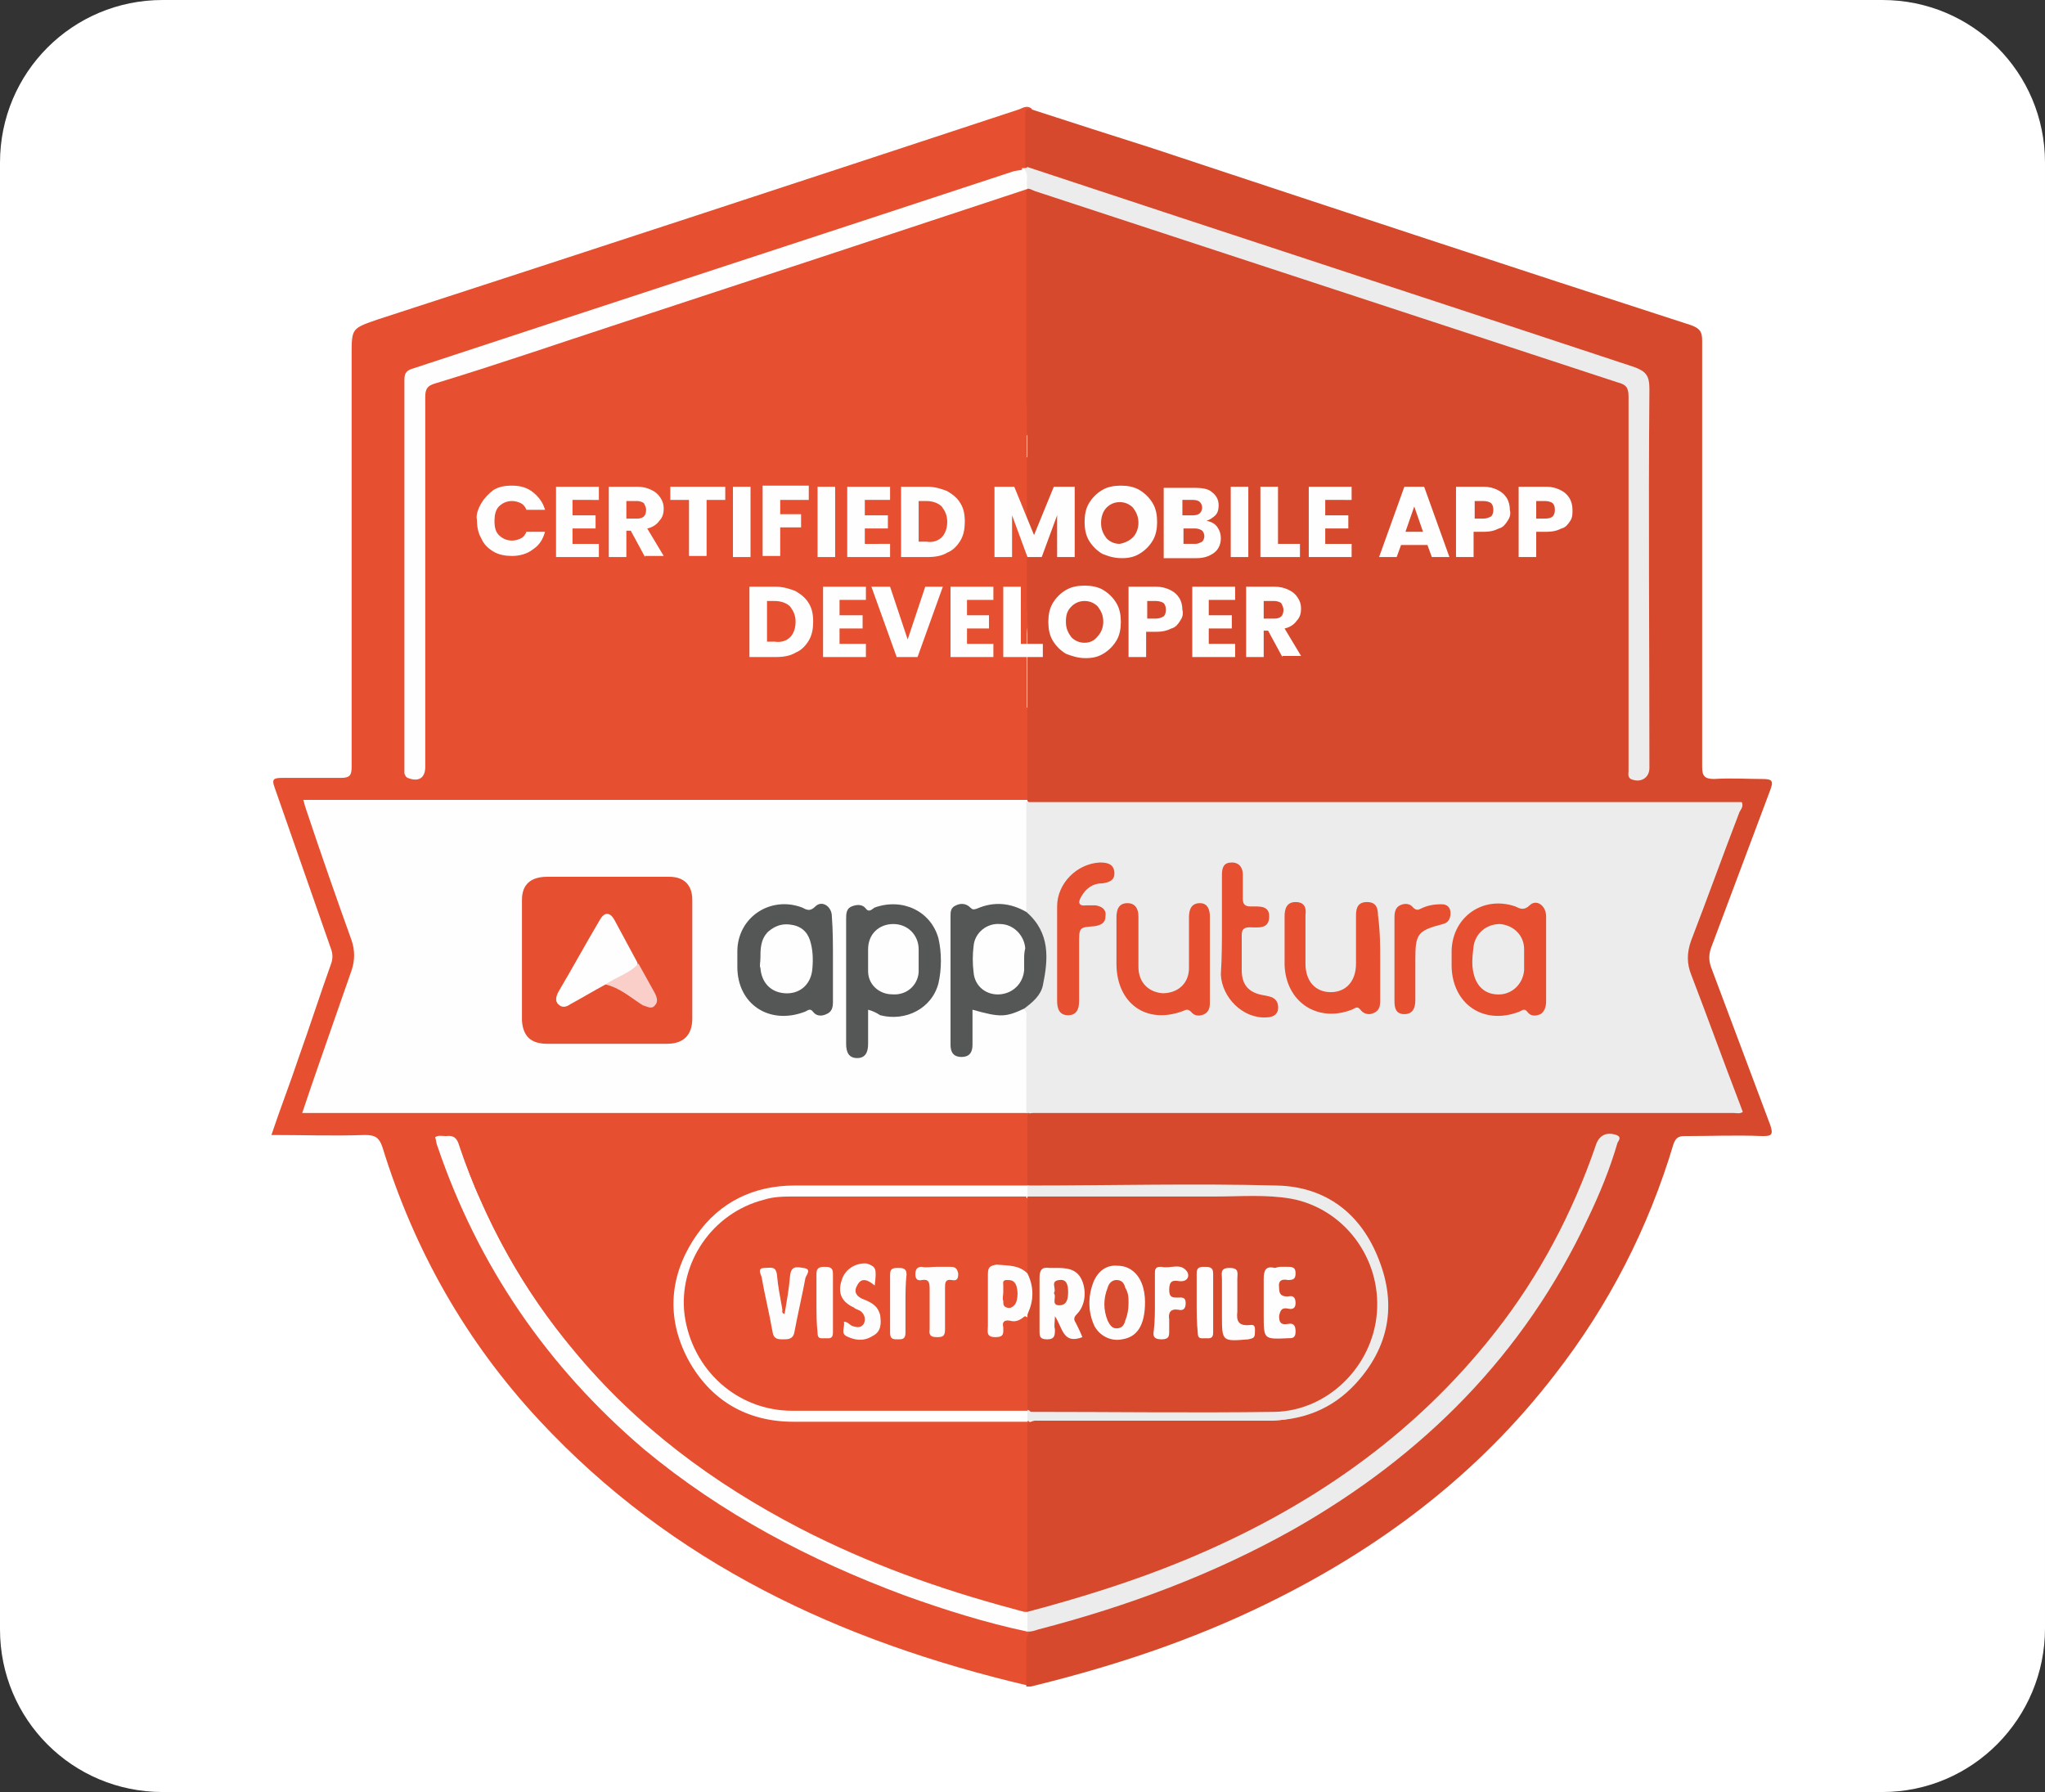 <?xml version="1.0" encoding="utf-8"?>
<!-- Generator: Adobe Illustrator 26.0.3, SVG Export Plug-In . SVG Version: 6.00 Build 0)  -->
<svg version="1.1" id="Layer_1" xmlns="http://www.w3.org/2000/svg" xmlns:xlink="http://www.w3.org/1999/xlink" x="0px" y="0px"
	 viewBox="0 0 186.1 163.1" style="enable-background:new 0 0 186.1 163.1;" xml:space="preserve">
<rect x="0" y="0" width="186.1" height="163.1" fill="#333333" stroke="none"/>
<style type="text/css">
	.st0{fill:#FFFFFF;}
	.st1{fill:#E64F2F;}
	.st2{fill:#D6492C;}
	.st3{fill:#FEFEFE;}
	.st4{fill:#ECECEC;}
	.st5{fill:#555656;}
	.st6{fill:#D84A2D;}
	.st7{fill:#FACFC9;}
	.st8{fill:#FEFDFD;}
	.st9{fill:#FEFCFC;}
	.st10{fill:#E65031;}
	.st11{fill:#D74B2F;}
	.st12{fill:#D74D30;}
</style>
<path class="st0" d="M171.3,163.1H14.8c-8.2,0-14.8-6.6-14.8-14.8V14.8C0,6.6,6.6,0,14.8,0h156.5c8.2,0,14.8,6.6,14.8,14.8v133.4
	C186.1,156.4,179.5,163.1,171.3,163.1z"/>
<g>
	<g>
		<path class="st1" d="M93.5,153.4c-17-4-32.3-11.1-44.4-24.1c-6.7-7.2-11.4-15.5-14.3-24.9c-0.3-0.9-0.7-1.1-1.6-1.1
			c-2.8,0.1-5.6,0-8.5,0c0.8-2.4,1.7-4.7,2.5-7.1c1-2.8,1.9-5.6,2.9-8.4c0.2-0.5,0.2-1,0-1.5c-1.7-4.9-3.4-9.7-5.1-14.6
			c-0.3-0.8-0.1-0.9,0.7-0.9c1.8,0,3.6,0,5.3,0c0.8,0,1-0.2,1-1c0-12.5,0-25,0-37.5c0-2.4,0-2.4,2.3-3.2
			C53.7,22.8,73.2,16.4,92.6,10c0.4-0.1,0.8-0.5,1.3-0.1c-0.2,1.4-0.1,2.7-0.1,4.1c0,0.4,0,0.8-0.1,1.2c-0.1,0.2-0.2,0.3-0.3,0.4
			c-1.3,0.6-2.6,0.9-3.9,1.4c-11.6,3.8-23.1,7.6-34.6,11.4c-5.4,1.8-10.8,3.6-16.2,5.4c-1.3,0.4-1.3,0.5-1.3,1.8
			c0,11.3,0,22.6,0,33.8c0,0.5-0.3,1.2,0.5,1.3c0.9,0,0.7-0.8,0.7-1.3c0-10.8,0-21.6,0-32.4c0-1.9,0-1.9,1.8-2.5
			c13.2-4.4,26.5-8.7,39.7-13.1c4-1.3,8.1-2.7,12.1-4c0.5-0.1,0.9-0.4,1.4-0.2c0.1,0.1,0.2,0.2,0.2,0.3c0.2,0.5,0.1,1,0.1,1.5
			c0,6.3,0,12.6,0,18.9c0,0.6,0.1,1.1-0.2,1.6C93.2,40,92.6,40,92.1,40c-0.6,0-0.9,0.3-0.9,0.9c0,2.7,0,5.4,0,8.1
			c0,0.6,0.3,0.9,0.9,0.9c0.9,0,1.8-0.2,2.7,0.2c0.1,0.2,0,0.3-0.1,0.4c-1,0.2-1,0.9-0.9,1.7c0.1,1.4-0.2,2.7,0.1,4.1
			c0,1.5-0.4,2.9-0.6,4.4c0,0.3-0.2,0.6-0.4,0.6c-0.4,0-0.4-0.4-0.5-0.7c-0.4-1.7-0.5-3.4-0.8-5.1c-0.1-0.6-0.3-1-1-1
			c-0.6,0-0.9,0.2-0.8,0.9c0.2,1.1,0.5,2.3,0.7,3.4c0.3,1.4,0.6,2.9,0.9,4.3c0.2,0.7,0.4,1.2,1.3,1.1c0.4,0,0.7,0,1,0.4
			c0.3,0.7,0.2,1.4,0.2,2c0,1.7,0,3.3,0,5c0,0.5,0,0.9-0.2,1.3c-0.5,0.4-1,0.3-1.6,0.3c-5.4,0-10.8,0-16.2,0c-15.3,0-30.6,0-45.9,0
			c-0.2,0-0.5,0-0.7,0c-1.1,0-1.2,0.1-0.8,1.1c1.2,3.4,2.3,6.9,3.6,10.3c0.6,1.7,0.7,3.2,0,4.9c-1.3,3.4-2.4,6.9-3.6,10.3
			c-0.4,1.1-0.3,1.2,0.8,1.2c9.1,0,18.2,0,27.3,0c11.8,0,23.5,0,35.3,0c0.6,0,1.3-0.1,1.8,0.3c0.2,0.2,0.2,0.5,0.3,0.7
			c0,1.7,0.1,3.4,0,5.1c0,0.2-0.1,0.4-0.2,0.6c-0.5,0.5-1.1,0.4-1.7,0.4c-6.6,0-13.3,0-19.9,0c-5.7,0-10.4,4.8-10.4,10.5
			c0,5.6,4.7,10.5,10.4,10.5c6.6,0,13.3,0,19.9,0c0.6,0,1.2-0.1,1.7,0.4c0.2,0.4,0.2,0.9,0.2,1.3c0,4.8,0,9.6,0,14.4
			c0,0.5,0,0.9-0.2,1.3c-0.2,0.4-0.6,0.3-1,0.2c-11.2-2.9-21.7-7.3-30.9-14.4c-8-6.2-14.1-13.8-18.2-23.1c-0.7-1.5-1.3-3.1-1.9-4.7
			c-0.1-0.2-0.1-0.4-0.2-0.6c-0.3-0.5-0.8-0.5-1.2-0.4c-0.5,0.2-0.1,0.6,0,0.9c1.6,4.4,3.5,8.7,6,12.6c4.6,7.3,10.5,13.4,17.6,18.3
			c8.1,5.6,17.1,9.4,26.6,12c1.1,0.3,2.2,0.5,3.3,0.9c0.1,0.1,0.1,0.2,0.2,0.3c0,1.2,0,2.3,0,3.5C93.8,152.6,93.8,153,93.5,153.4z"
			/>
		<path class="st2" d="M93.6,56.3c-0.4-1.8-0.1-3.7-0.2-5.5c0-0.3,0.2-0.4,0.5-0.4c0.3,0,0.6,0.1,0.9-0.2c0.1-0.3,0.4-0.4,0.6-0.5
			c0.7-0.3,1.1-0.9,1.4-1.6c0.7-2.1,0.7-4.1,0.1-6.2c-0.3-1.1-1.2-1.6-2.1-2c-0.4-0.2-0.9-0.1-1.3-0.3c0,0-0.1-0.1-0.1-0.1
			c0-7.4,0-14.9,0-22.3c0.5-0.4,0.9-0.1,1.3,0.1c5.6,1.7,11.1,3.7,16.7,5.5c11.7,3.8,23.5,7.7,35.2,11.6c1.8,0.6,1.8,0.6,1.8,2.6
			c0,10.7,0,21.3,0,32c0,0.4,0,0.7,0,1.1c0,0.4,0.3,0.6,0.7,0.6c0.4,0,0.6-0.2,0.7-0.6c0-0.3,0-0.5,0-0.8c0-11.2,0-22.4,0-33.7
			c0-1.4,0-1.5-1.4-2c-13.7-4.5-27.3-9-41-13.5c-4.3-1.4-8.5-2.8-12.8-4.2c-0.5-0.2-1-0.2-1.3-0.7c0-1.5,0-3,0-4.5
			c0-0.3-0.1-0.8,0.4-0.8c3.7,1.2,7.4,2.4,11.2,3.6c16.3,5.4,32.6,10.8,49,16.1c0.8,0.3,1,0.6,1,1.4c0,12.9,0,25.9,0,38.8
			c0,0.8,0.2,1.1,1.1,1.1c1.5-0.1,3,0,4.4,0c0.9,0,1,0.2,0.7,1c-1.8,4.8-3.6,9.6-5.4,14.4c-0.2,0.6-0.2,1.1,0,1.7
			c1.8,4.8,3.6,9.6,5.4,14.4c0.3,0.9,0.1,1-0.7,1c-2.4-0.1-4.7,0-7.1,0c-0.6,0-0.8,0.2-1,0.7c-2.3,7.7-5.9,14.7-10.8,21
			c-7,9.1-15.9,15.8-26.1,20.8c-6.9,3.4-14.2,5.8-21.6,7.6c-0.1,0-0.3,0-0.4,0c0-1.3,0-2.5,0-3.8c0-0.4,0-0.7,0.2-1
			c0.2-0.5,0.8-0.5,1.2-0.6c7-1.8,13.8-4.2,20.2-7.6c5.7-3,11-6.6,15.7-11c5.6-5.2,10-11.3,13.3-18.1c1.1-2.2,2-4.4,2.7-6.7
			c0.1-0.3,0.5-0.8-0.1-1c-0.6-0.2-1,0.1-1.2,0.7c-0.6,1.7-1.2,3.3-1.9,4.9c-2.8,6.3-6.6,11.9-11.3,16.9
			c-7.8,8.1-17.1,13.6-27.5,17.5c-3.1,1.2-6.4,2.1-9.6,3c-0.5,0.1-1.1,0.3-1.6,0.3c-0.1,0-0.2-0.1-0.2-0.2c0.3-0.4,0.2-0.8,0.2-1.2
			c0-5.3,0-10.7,0-16c0,0,0.1-0.1,0.1-0.1c0.5-0.3,1-0.2,1.5-0.2c6.8,0,13.6,0,20.3,0c5.8,0,10.6-4.9,10.5-10.6
			c-0.1-5.6-4.7-10.3-10.3-10.4c-6.8,0-13.7,0-20.5,0c-0.5,0-1.1,0.1-1.5-0.2c0,0-0.1-0.1-0.1-0.1c0-2.2,0-4.3,0-6.5
			c0,0,0.1-0.1,0.1-0.1c0.6-0.3,1.2-0.2,1.7-0.2c20.3,0,40.7,0,61,0c1.9,0,1.9,0,1.2-1.8c-1.3-3.5-2.6-7-3.9-10.5
			c-0.4-1.1-0.4-2.1,0-3.2c1.3-3.6,2.7-7.3,4.1-10.9c0.5-1.4,0.5-1.4-1-1.4c-20.4,0-40.9,0-61.3,0c-0.6,0-1.3,0.1-1.8-0.2
			c0,0-0.1-0.1-0.1-0.1c0-2.8,0-5.6,0-8.4c0.4-0.4,0.7-0.9,0.8-1.5c0.5-2.5,1.1-5,1.5-7.5c0.1-0.3,0.5-0.8-0.2-1
			c-0.7-0.2-1.3,0.1-1.4,0.7C94,55.5,94.1,56,93.6,56.3z"/>
		<path class="st3" d="M93.5,101.3c-0.4,0-0.8,0-1.2,0c-21.2,0-42.4,0-63.5,0c-0.4,0-0.8,0-1.3,0c1-3,2-5.8,3-8.7
			c0.5-1.4,1-2.9,1.5-4.3c0.3-0.9,0.3-1.8,0-2.7c-1.4-3.9-2.8-7.9-4.1-11.8c-0.1-0.3-0.2-0.6-0.3-1c0.5,0,0.8,0,1.2,0
			c21.2,0,42.4,0,63.5,0c0.4,0,0.8,0,1.2,0c0,0,0,0.1,0,0.1c0.3,0.3,0.3,0.6,0.3,1c0,2.7,0,5.4,0,8.1c0,0.3,0,0.5-0.2,0.8
			c-0.3,0.4-0.7,0.2-1.1,0.1c-0.8-0.3-1.6-0.3-2.4-0.2c-0.8,0.1-1.6,0.4-2.4,0.1c-0.4-0.2-0.7,0.1-0.8,0.5c-0.1,0.2-0.1,0.5-0.1,0.7
			c0,3.5,0,7.1,0,10.6c0,0.3,0,0.5,0.1,0.8c0.1,0.3,0.3,0.6,0.7,0.5c0.4-0.1,0.5-0.3,0.5-0.7c0.1-0.8,0-1.6,0-2.5
			c0.1-1,0.2-1.1,1.1-0.9c1,0.3,2.1,0.3,3.1,0c0.3-0.1,0.6-0.2,1-0.1c0.3,0.3,0.3,0.8,0.3,1.2c0,2.4,0,4.7,0,7.1
			C93.8,100.5,93.8,100.9,93.5,101.3L93.5,101.3z"/>
		<path class="st4" d="M93.5,15.2c18.4,6.1,36.8,12.1,55.2,18.2c1.1,0.4,1.4,0.8,1.4,2c-0.1,11.5,0,23,0,34.5c0,0.9-0.8,1.4-1.7,1
			c-0.3-0.2-0.2-0.5-0.2-0.7c0-1,0-2,0-3.1c0-10.3,0-20.7,0-31c0-0.8-0.2-1.1-1-1.3c-17.7-5.8-35.3-11.6-53-17.4
			c-0.3-0.1-0.5-0.3-0.9-0.2c0,0,0-0.1,0-0.1c-0.4-0.5-0.3-1.2-0.3-1.8C93.3,15.3,93.4,15.3,93.5,15.2z"/>
		<path class="st3" d="M93.2,15.4c0.5,0.5,0.1,1.2,0.3,1.8c-12.4,4.1-24.8,8.2-37.3,12.3c-5.5,1.8-11,3.7-16.6,5.4
			c-0.7,0.2-0.9,0.5-0.9,1.2c0,11.2,0,22.5,0,33.7c0,1-0.6,1.4-1.6,1c-0.2-0.1-0.2-0.2-0.3-0.4c0-0.2,0-0.4,0-0.6
			c0-11.7,0-23.5,0-35.2c0-0.7,0.2-0.9,0.9-1.1c18.2-6,36.3-11.9,54.5-17.9C92.6,15.5,92.9,15.5,93.2,15.4z"/>
		<path class="st4" d="M93.5,146.7c4.9-1.3,9.7-2.8,14.3-4.7c11.1-4.6,20.8-11.2,28.3-20.8c4-5.1,7-10.8,9.1-16.9c0.3-1,1-1.3,1.9-1
			c0.5,0.2,0.2,0.5,0.1,0.7c-0.7,2.4-1.6,4.6-2.7,6.9c-5.8,12.4-15,21.6-26.8,28.3c-7.3,4.1-15.1,7-23.2,9.1
			c-0.3,0.1-0.6,0.2-0.9,0.2c-0.1,0-0.1,0-0.2-0.1C93,147.9,93.1,147.3,93.5,146.7z"/>
		<path class="st3" d="M93.5,146.7c0,0.6,0,1.2,0,1.8c-3.8-0.8-7.6-2-11.2-3.3c-8.6-3.2-16.6-7.4-23.7-13.3
			c-8.8-7.5-15.1-16.7-18.8-27.6c-0.1-0.2-0.1-0.5-0.2-0.8c0.3-0.2,0.6-0.1,1-0.1c0.7-0.1,1,0.2,1.2,0.9c2.3,6.9,5.8,13.1,10.4,18.6
			c5.7,6.9,12.7,12.1,20.6,16.2c6.2,3.2,12.6,5.5,19.3,7.3c0.4,0.1,0.7,0.2,1.1,0.3C93.3,146.7,93.4,146.7,93.5,146.7z"/>
		<path class="st3" d="M93.5,129.4c-7.1,0-14.2,0-21.3,0c-4.3,0-7.6-2-9.6-5.7c-2-3.8-1.7-7.7,0.8-11.3c2.1-3,5.2-4.5,8.9-4.5
			c6.8,0,13.6,0,20.3,0c0.3,0,0.7,0,1,0l0,0.1c0.3,0.3,0.3,0.7,0,1c-0.5,0.4-1.1,0.3-1.6,0.3c-6.6,0-13.2,0-19.7,0
			c-3.7,0-6.5,1.7-8.3,4.8c-3.6,6.3,0.9,14.1,8.2,14.1c6.6,0.1,13.2,0,19.8,0c0.6,0,1.1-0.1,1.6,0.2C93.7,128.6,93.7,129,93.5,129.4
			L93.5,129.4z"/>
		<path class="st3" d="M94.8,39.7c1.7,0.4,2.5,1.6,2.7,3.3c0.2,1.6,0.2,3.3-0.2,4.9c-0.3,1.3-1.1,2.2-2.4,2.4c-1.1,0-2.2-0.1-3.2,0
			c-0.5,0-0.8-0.1-0.7-0.7c0-3,0-6,0-9c0-0.6,0.2-0.7,0.7-0.8c0.6,0,1.2-0.1,1.9-0.2c0,0,0,0,0,0C93.9,39.7,94.4,39.5,94.8,39.7z"/>
		<path class="st3" d="M93.6,56.3c0-0.2,0.1-0.4,0.1-0.7c0.3-1.7,0.3-1.7,2.1-1.5c0.5,0,0.5,0.2,0.4,0.6c-0.6,3.1-1.3,6.1-1.9,9.2
			c-0.1,0.6-0.5,0.5-0.9,0.5c-2.1-0.1-2.1-0.1-2.5-2.2c-0.5-2.4-1-4.9-1.5-7.3c-0.1-0.6,0-0.8,0.6-0.8c1.6,0,1.6,0,1.9,1.6
			c0.3,1.8,0.5,3.6,1,5.5C93.2,59.5,93.4,57.9,93.6,56.3z"/>
		<path class="st4" d="M93.4,101.3c0-2.9,0-5.7,0-8.6c0-0.3,0.1-0.6-0.2-0.8c-0.1-0.4,0.2-0.5,0.4-0.7c1.7-1.9,1.8-5.4,0.2-7.3
			c-0.2-0.2-0.5-0.5-0.4-0.8c0-3.4,0-6.7,0-10.1c0.3,0,0.5,0,0.8,0c21.2,0,42.4,0,63.5,0c0.3,0,0.5,0,0.8,0c0.2,0.4-0.1,0.7-0.2,0.9
			c-1.5,3.9-2.9,7.8-4.4,11.7c-0.4,1.1-0.4,2.1,0,3.1c1.5,3.9,2.9,7.8,4.4,11.7c0.1,0.3,0.2,0.5,0.3,0.8c-0.3,0.2-0.5,0.1-0.8,0.1
			c-21.2,0-42.5,0-63.7,0C93.9,101.3,93.7,101.3,93.4,101.3z"/>
		<path class="st4" d="M93.5,108.8c0-0.3,0-0.6,0-0.9c7.6,0,15.1-0.2,22.7,0c4.5,0.1,7.7,2.6,9.3,6.8c1.6,4.1,0.9,7.9-2.1,11.2
			c-2.2,2.4-4.9,3.4-8.1,3.4c-7.3,0-14.5,0-21.8,0c0-0.3,0-0.6,0-0.9c0,0,0.1-0.1,0.1-0.1c0.5-0.3,1-0.2,1.5-0.2
			c6.7,0,13.5,0,20.2,0c3.7,0,6.5-1.7,8.3-4.8c3.7-6.3-0.9-14.1-8.2-14.2c-6.8,0-13.6,0-20.3,0c-0.5,0-1.1,0.1-1.5-0.2
			C93.5,108.9,93.5,108.8,93.5,108.8z"/>
		<path class="st1" d="M94.8,39.7c-0.5,0-0.9-0.1-1.4-0.1C93.9,39.5,94.4,39.4,94.8,39.7z"/>
		<path class="st1" d="M55.4,79.8c1.8,0,3.7,0,5.5,0c1.4,0,2.1,0.8,2.1,2.1c0,3.6,0,7.2,0,10.8c0,1.5-0.8,2.3-2.3,2.3
			c-3.6,0-7.2,0-10.9,0c-1.5,0-2.2-0.7-2.3-2.1c0-3.7,0-7.4,0-11c0-1.4,0.8-2.1,2.3-2.1C51.7,79.8,53.5,79.8,55.4,79.8z"/>
		<path class="st5" d="M93.4,83c2.2,1.9,2,4.3,1.5,6.7c-0.2,0.9-0.9,1.5-1.7,2.1c-1.7,0.8-2.2,0.8-4.7,0.1c0,1.1,0,2.2,0,3.2
			c0,0.7-0.3,1.1-1,1.1c-0.7,0-1-0.4-1-1.1c0-3.9,0-7.8,0-11.7c0-0.4,0-0.8,0.5-1c0.4-0.2,0.9-0.2,1.3,0.2c0.2,0.2,0.3,0.2,0.6,0.1
			C90.5,82,92,82.2,93.4,83z"/>
		<path class="st5" d="M79,91.9c0,1.1,0,2.1,0,3.1c0,0.7-0.2,1.3-1,1.3c-0.8,0-1-0.6-1-1.3c0-3.8,0-7.6,0-11.3c0-0.5,0-1,0.5-1.2
			c0.5-0.2,1-0.2,1.3,0.2c0.3,0.4,0.6,0,0.8-0.1c2.5-0.9,5.1,0.3,5.8,2.8c0.3,1.3,0.3,2.8,0,4.1c-0.6,2.3-3,3.5-5.3,2.9
			C79.8,92.2,79.4,92,79,91.9z"/>
		<path class="st5" d="M75.8,87.3c0,1.3,0,2.6,0,3.9c0,0.5-0.1,0.9-0.6,1.1c-0.4,0.2-0.9,0.2-1.2-0.2c-0.3-0.4-0.5-0.1-0.8,0
			c-3.2,1.2-6.1-0.7-6.1-4.1c0-0.5,0-0.9,0-1.4c0-3.1,3-5.1,5.9-4c0.4,0.2,0.7,0.4,1.2-0.1c0.6-0.6,1.5,0,1.5,0.9
			C75.8,84.7,75.8,86,75.8,87.3z"/>
		<path class="st1" d="M93.5,128.4c-7.1,0-14.3,0-21.4,0c-5,0-9.1-3.7-9.8-8.7c-0.6-4.7,2.5-9.3,7.2-10.5c0.9-0.3,1.9-0.3,2.8-0.3
			c7,0,14.1,0,21.1,0l0,0.1c0.2,0.1,0.3,0.3,0.3,0.5c0,2.1,0.2,4.3-0.1,6.4c-0.1,0.3-0.4,0.2-0.6,0.1c-0.3-0.1-0.5-0.2-0.7-0.2
			c-1.8-0.3-2.1-0.1-2.1,1.7c0,1.1,0,2.2,0,3.3c0,0.3-0.1,0.7,0.3,0.7c0.4,0.1,0.4-0.3,0.5-0.6c0.1-0.5,0.4-0.8,0.9-0.8
			c0.6,0,1-0.6,1.6-0.2c0.2,0.4,0.2,0.9,0.2,1.3c0,1.9,0,3.9,0,5.8C93.8,127.4,93.8,127.9,93.5,128.4L93.5,128.4z"/>
		<path class="st6" d="M93.1,45c0-0.8,0-1.6,0-2.4c0-0.3-0.3-0.8,0.4-1c0.5-0.1,1.1-0.1,1.4,0.5c0.2,0.3,0.4,0.7,0.4,1.1
			c0.1,1.3,0.2,2.7-0.2,4c-0.1,0.5-0.3,0.9-0.8,1c-0.8,0.3-1.2,0-1.2-0.8C93.1,46.7,93.1,45.8,93.1,45z"/>
		<path class="st1" d="M140.7,87.4c0,1.2,0,2.5,0,3.7c0,0.5-0.1,0.9-0.5,1.2c-0.5,0.2-0.9,0.2-1.2-0.2c-0.3-0.4-0.5-0.1-0.8,0
			c-3.2,1.2-6-0.7-6.1-4.1c0-0.5,0-1,0-1.5c0.1-3.1,2.9-5,5.8-4c0.4,0.2,0.8,0.4,1.3-0.1c0.6-0.6,1.5,0,1.5,1
			C140.7,84.7,140.7,86,140.7,87.4z"/>
		<path class="st1" d="M125.6,87.3c0,1.3,0,2.6,0,3.8c0,0.5-0.1,0.9-0.6,1.1c-0.4,0.2-0.9,0.1-1.2-0.3c-0.3-0.4-0.5-0.1-0.8,0
			c-3.1,1.2-6-0.7-6.1-4.1c0-1.5,0-3,0-4.4c0-0.7,0.2-1.3,1-1.3c0.8,0,1,0.5,0.9,1.2c0,1.5,0,3,0,4.4c0,1.6,0.9,2.6,2.3,2.6
			c1.4,0,2.3-1,2.3-2.6c0-1.5,0-3,0-4.4c0-0.7,0.2-1.2,1-1.2c0.8,0,1,0.5,1,1.2C125.6,84.8,125.6,86.1,125.6,87.3z"/>
		<path class="st1" d="M110.1,87.4c0,1.3,0,2.6,0,3.9c0,0.4-0.1,0.8-0.5,1c-0.4,0.2-0.9,0.2-1.2-0.2c-0.3-0.3-0.5-0.2-0.7-0.1
			c-3.4,1.3-6.1-0.7-6.1-4.3c0-1.4,0-2.8,0-4.2c0-0.7,0.2-1.3,1-1.3c0.7,0,1,0.5,1,1.2c0,1.5,0,3.1,0,4.6c0,1.4,0.9,2.3,2.2,2.4
			c1.4,0,2.4-0.9,2.4-2.3c0-1.5,0-3.1,0-4.6c0-0.7,0.2-1.3,1-1.3c0.7,0,0.9,0.6,0.9,1.2C110.1,84.8,110.1,86.1,110.1,87.4z"/>
		<path class="st1" d="M96.2,86.7c0-1.4,0-2.8,0-4.2c0-2.1,1.8-3.9,3.9-4c0.6,0,1.2,0.1,1.3,0.8c0.1,0.8-0.4,1-1.1,1.1
			c-0.9,0-1.5,0.5-1.9,1.2c-0.3,0.5-0.3,0.9,0.5,0.8c0.3,0,0.5,0,0.8,0c0.6,0.1,1,0.4,0.9,1c0,0.6-0.4,0.8-1,0.9
			c-1.4,0.1-1.4,0.1-1.4,1.6c0,1.7,0,3.5,0,5.2c0,0.7-0.2,1.3-1,1.3c-0.8,0-1-0.6-1-1.3C96.2,89.6,96.2,88.2,96.2,86.7z"/>
		<path class="st1" d="M111.2,84.1c0-1.5,0-3,0-4.5c0-0.7,0.2-1.1,0.9-1.1c0.7,0,1,0.5,1,1.1c0,0.7,0,1.4,0,2.2
			c0,0.5,0.2,0.7,0.7,0.7c0.8,0,1.7-0.1,1.7,0.9c0,1.2-1,1-1.8,1c-0.5,0-0.7,0.2-0.7,0.7c0,1.1,0,2.1,0,3.2c0,1.4,0.7,2.1,2.1,2.3
			c0.5,0.1,1.1,0.2,1.2,0.9c0.1,0.7-0.3,1.1-1.1,1.1c-2.1,0.1-4-1.8-4.1-3.9C111.2,87.1,111.2,85.6,111.2,84.1z"/>
		<path class="st1" d="M126.9,87.3c0-1.3,0-2.6,0-3.8c0-0.5,0.1-0.9,0.5-1.1c0.4-0.2,0.9-0.2,1.2,0.2c0.3,0.3,0.5,0.2,0.7,0.1
			c0.6-0.3,1.2-0.4,1.9-0.4c0.5,0,0.8,0.3,0.8,0.8c0,0.5-0.2,0.9-0.7,1c-2.3,0.6-2.5,0.9-2.5,3.2c0,1.2,0,2.5,0,3.7
			c0,0.7-0.2,1.3-1,1.3c-0.8,0-0.9-0.6-0.9-1.2C126.9,89.9,126.9,88.6,126.9,87.3z"/>
		<path class="st2" d="M93.5,128.3c0-2.9,0-5.8,0-8.6c0.2-1.2,0.1-2.5,0-3.7c0-2.4,0-4.7,0-7.1c5.7,0,11.4,0,17.1,0
			c2.3,0,4.6-0.2,6.9,0.2c4.8,0.9,8.2,5.4,7.8,10.4c-0.4,4.9-4.5,8.9-9.3,9c-7.4,0.1-14.8,0-22.2,0
			C93.6,128.3,93.5,128.3,93.5,128.3z"/>
		<path class="st3" d="M55.1,89.6c-1.1,0.6-2.1,1.2-3.2,1.8c-0.3,0.2-0.7,0.4-1.1,0c-0.3-0.3-0.2-0.7,0-1.1c1.3-2.2,2.5-4.4,3.8-6.6
			c0.4-0.7,0.9-0.7,1.3,0c0.7,1.3,1.4,2.6,2.1,3.9c0.1,0.3-0.1,0.4-0.3,0.6C57,88.8,56.2,89.5,55.1,89.6z"/>
		<path class="st7" d="M55.1,89.6c1-0.7,2.2-1,3-1.9c0.5,0.9,1,1.8,1.5,2.7c0.2,0.4,0.3,0.8,0,1.1c-0.3,0.4-0.7,0.1-1.1,0
			C57.4,90.8,56.4,89.9,55.1,89.6z"/>
		<path class="st3" d="M93.2,87.3c0,0.3,0,0.7,0,1c-0.1,1.2-1,2.1-2.2,2.2c-1.2,0.1-2.3-0.7-2.4-2c-0.1-0.8-0.1-1.6,0-2.4
			c0.1-1.2,1.2-2.1,2.4-2c1.2,0,2.2,1,2.3,2.2C93.2,86.7,93.2,87,93.2,87.3z"/>
		<path class="st3" d="M83.6,87.4c0,0.4,0,0.7,0,1.1c-0.1,1.2-1.1,2.1-2.4,2c-1.2,0-2.2-0.9-2.2-2.1c0-0.7,0-1.3,0-2
			c0-1.4,1-2.3,2.3-2.3c1.3,0,2.3,1,2.3,2.3C83.6,86.8,83.6,87.1,83.6,87.4C83.6,87.4,83.6,87.4,83.6,87.4z"/>
		<path class="st3" d="M69.2,87.2c0-0.8,0-1.7,0.7-2.4c0.7-0.6,1.4-0.8,2.3-0.6c0.9,0.2,1.4,0.8,1.6,1.7c0.2,0.8,0.2,1.7,0.1,2.5
			c-0.2,1.3-1.2,2.1-2.5,2c-1.3-0.1-2.1-1-2.2-2.3C69.1,87.9,69.2,87.6,69.2,87.2z"/>
		<path class="st8" d="M93.5,115.9c0.6,1.2,0.6,2.5,0,3.7c-0.5,0.4-0.9,0.8-1.6,0.6c-0.6-0.1-0.7,0.2-0.6,0.6c0,0.5,0.1,0.9-0.7,0.9
			c-0.9,0-0.7-0.5-0.7-1c0-1.6,0-3.2,0-4.7c0-0.7,0.2-0.8,0.8-0.9C91.7,115.2,92.7,115.1,93.5,115.9z"/>
		<path class="st8" d="M71.4,119.6c0.2-1.2,0.4-2.3,0.5-3.5c0.1-0.9,0.6-0.8,1.2-0.7c0.8,0.1,0.3,0.6,0.2,0.9
			c-0.3,1.6-0.7,3.3-1,4.9c-0.1,0.7-0.6,0.7-1,0.7c-0.5,0-0.9,0-1-0.7c-0.3-1.7-0.7-3.3-1-5c-0.1-0.3-0.4-0.8,0.3-0.8
			c0.5,0,1-0.2,1.1,0.6c0.1,1.1,0.3,2.1,0.5,3.2C71.2,119.3,71.1,119.5,71.4,119.6z"/>
		<path class="st8" d="M79.6,117c-0.6-0.5-1.2-0.8-1.6,0c-0.4,0.7,0.1,1.1,0.7,1.3c0.7,0.3,1.2,0.6,1.4,1.4c0.1,0.8,0.1,1.5-0.7,1.9
			c-0.8,0.5-1.6,0.4-2.4,0c-0.5-0.3-0.1-0.8-0.2-1.3c0.4,0,0.5,0.3,0.8,0.4c0.4,0.1,0.7,0.2,1-0.2c0.2-0.4,0.1-0.8-0.2-1.1
			c-0.2-0.2-0.5-0.2-0.7-0.4c-1.1-0.5-1.5-1.3-1.1-2.5c0.3-1,1.3-1.6,2.3-1.5C79.7,115.3,79.8,115.4,79.6,117z"/>
		<path class="st8" d="M85.2,115.3c0.4,0,0.9,0,1.3,0c0.5,0,0.6,0.2,0.7,0.6c0,0.5-0.1,0.7-0.6,0.6c-0.6-0.1-0.6,0.3-0.6,0.7
			c0,1.3,0,2.6,0,3.8c0,0.6-0.2,0.7-0.7,0.7c-0.5,0-0.8-0.1-0.7-0.7c0-1.2,0-2.5,0-3.7c0-0.6-0.1-0.9-0.7-0.8
			c-0.4,0.1-0.6-0.1-0.6-0.5c0-0.4,0.1-0.7,0.6-0.7C84.3,115.4,84.7,115.3,85.2,115.3z"/>
		<path class="st3" d="M74.3,118.6c0-0.9,0-1.8,0-2.7c0-0.5,0.3-0.6,0.7-0.6c0.4,0,0.8,0,0.8,0.6c0,1.8,0,3.6,0,5.4
			c0,0.6-0.4,0.5-0.7,0.5c-0.4,0-0.7,0.1-0.7-0.5C74.3,120.4,74.3,119.5,74.3,118.6z"/>
		<path class="st3" d="M82.4,118.7c0,0.9,0,1.7,0,2.6c0,0.6-0.3,0.6-0.7,0.6c-0.4,0-0.7,0-0.7-0.6c0-1.8,0-3.5,0-5.3
			c0-0.5,0.2-0.6,0.7-0.6c0.4,0,0.8,0,0.8,0.6C82.4,116.8,82.4,117.8,82.4,118.7z"/>
		<path class="st4" d="M138.7,87.3c0,0.3,0,0.7,0,1c-0.1,1.2-1,2.1-2.1,2.2c-1.3,0.1-2.2-0.6-2.5-1.9c-0.2-0.8-0.1-1.6,0-2.5
			c0.2-1.2,1.2-2,2.4-2c1.2,0.1,2.2,1,2.2,2.3C138.7,86.7,138.7,87,138.7,87.3C138.7,87.3,138.7,87.3,138.7,87.3z"/>
		<path class="st8" d="M104.2,118.5c0,2.1-0.7,3.2-2.1,3.4c-1,0.2-2-0.3-2.5-1.2c-0.6-1.3-0.6-2.7-0.1-4c0.4-1,1.2-1.6,2.2-1.5
			c1,0,1.8,0.6,2.2,1.6C104.1,117.3,104.2,117.9,104.2,118.5z"/>
		<path class="st8" d="M98.5,121.7c-1.8,0.7-1.8-0.9-2.5-1.9c0,0.5-0.1,0.8,0,1.2c0,0.5,0,0.9-0.7,0.9c-0.7,0-0.7-0.3-0.7-0.8
			c0-1.6,0-3.2,0-4.8c0-0.7,0.2-1,0.9-0.9c0.2,0,0.3,0,0.5,0c0.9,0,1.9,0,2.4,1c0.5,1,0.4,2.4-0.4,3.2c-0.3,0.3-0.3,0.5-0.1,0.8
			C98.1,120.8,98.3,121.2,98.5,121.7z"/>
		<path class="st3" d="M116.5,115.3c0.2,0,0.5,0,0.7,0c0.5,0,0.7,0.1,0.7,0.6c0,0.5-0.2,0.6-0.7,0.6c-0.5-0.1-0.9,0-0.8,0.7
			c0,0.6,0.2,0.8,0.8,0.8c0.4-0.1,0.7,0,0.7,0.6c0,0.5-0.3,0.6-0.7,0.5c-0.5-0.1-0.7,0.1-0.8,0.7c0,0.6,0.2,0.8,0.8,0.7
			c0.5-0.1,0.7,0.1,0.7,0.7c0,0.6-0.3,0.6-0.7,0.6c-2.2,0.1-2.2,0.1-2.2-2.1c0-1.1,0-2.2,0-3.3c0-0.8,0.2-1.2,1-1
			C116.1,115.4,116.3,115.3,116.5,115.3z"/>
		<path class="st8" d="M105.1,118.6c0-0.8,0-1.5,0-2.3c0-0.2,0-0.3,0-0.5c0-0.5,0.3-0.5,0.6-0.5c0.8,0.2,1.7-0.4,2.3,0.4
			c0.3,0.4,0.1,1-0.7,0.9c-0.6-0.1-0.9,0-0.9,0.8c0,0.7,0.3,0.7,0.8,0.7c0.3,0,0.7-0.1,0.7,0.5c0,0.6-0.3,0.7-0.7,0.6
			c-0.7-0.1-0.9,0.3-0.8,0.9c0,0.3,0,0.7,0,1c0,0.5,0,0.8-0.7,0.8c-0.7,0-0.8-0.3-0.7-0.8C105.1,120.2,105.1,119.4,105.1,118.6z"/>
		<path class="st9" d="M112.6,117.9c0,0.5,0,1,0,1.5c-0.1,0.8,0.1,1.3,1.1,1.2c0.6-0.1,0.5,0.3,0.5,0.7c0,0.5-0.2,0.5-0.6,0.6
			c-2.4,0.2-2.4,0.2-2.4-2.2c0-1.1,0-2.2,0-3.3c0-0.5-0.2-1,0.7-1c0.9,0,0.7,0.5,0.7,1C112.6,116.9,112.6,117.4,112.6,117.9z"/>
		<path class="st3" d="M108.9,118.5c0-0.9,0-1.7,0-2.6c0-0.5,0.2-0.6,0.7-0.6c0.4,0,0.8,0,0.8,0.6c0,1.8,0,3.6,0,5.4
			c0,0.6-0.4,0.5-0.7,0.5c-0.4,0-0.7,0.1-0.7-0.5C108.9,120.4,108.9,119.4,108.9,118.5z"/>
		<path class="st10" d="M91.3,117.6c0-0.2,0-0.4,0-0.6c0-0.2-0.1-0.5,0.3-0.5c0.3,0,0.5,0,0.7,0.2c0.4,0.4,0.4,1.7,0,2.1
			c-0.2,0.2-0.4,0.3-0.7,0.2c-0.3-0.1-0.3-0.3-0.3-0.6C91.2,118.2,91.3,117.9,91.3,117.6z"/>
		<path class="st11" d="M102.7,118.6c0,0.6-0.1,1.1-0.3,1.6c-0.1,0.4-0.3,0.7-0.8,0.7c-0.4,0-0.6-0.3-0.8-0.7c-0.4-1-0.4-2,0-3
			c0.1-0.4,0.4-0.7,0.8-0.7c0.5,0,0.7,0.3,0.8,0.7C102.7,117.7,102.7,118.1,102.7,118.6z"/>
		<path class="st12" d="M95.9,117.7c0.3-0.4-0.4-1.1,0.5-1.2c0.7-0.1,0.8,0.5,0.8,1.1c0,0.6-0.1,1.2-0.8,1.2
			C95.6,118.8,96.2,118,95.9,117.7z"/>
	</g>
	<rect x="93.5" y="36.7" class="st2" width="7.1" height="28.7"/>
	
		<rect x="89.1" y="36.7" transform="matrix(-1 -1.224647e-16 1.224647e-16 -1 182.547 102.205)" class="st1" width="4.4" height="28.7"/>
	<g>
		<path class="st3" d="M43.8,45.8c0.3-0.5,0.7-0.9,1.1-1.2c0.5-0.3,1-0.4,1.7-0.4c0.8,0,1.4,0.2,1.9,0.6c0.5,0.4,0.9,0.9,1.1,1.6
			h-1.7c-0.1-0.3-0.3-0.5-0.5-0.6c-0.2-0.1-0.5-0.2-0.8-0.2c-0.5,0-0.9,0.2-1.2,0.5c-0.3,0.3-0.4,0.8-0.4,1.3c0,0.6,0.1,1,0.4,1.3
			c0.3,0.3,0.7,0.5,1.2,0.5c0.3,0,0.6-0.1,0.8-0.2c0.2-0.1,0.4-0.3,0.5-0.6h1.7c-0.2,0.7-0.5,1.2-1.1,1.6c-0.5,0.4-1.2,0.6-1.9,0.6
			c-0.6,0-1.2-0.1-1.7-0.4c-0.5-0.3-0.9-0.7-1.1-1.2c-0.3-0.5-0.4-1.1-0.4-1.7C43.3,46.9,43.5,46.3,43.8,45.8z"/>
		<path class="st3" d="M52.1,45.6v1.3h2.1v1.2h-2.1v1.4h2.4v1.2h-3.9v-6.4h3.9v1.2H52.1z"/>
		<path class="st3" d="M58.7,50.7l-1.3-2.4H57v2.4h-1.6v-6.4h2.6c0.5,0,0.9,0.1,1.3,0.3c0.4,0.2,0.6,0.4,0.8,0.7
			c0.2,0.3,0.3,0.6,0.3,1c0,0.4-0.1,0.8-0.4,1.1c-0.2,0.3-0.6,0.6-1.1,0.7l1.5,2.5H58.7z M57,47.2h1c0.3,0,0.5-0.1,0.6-0.2
			c0.1-0.1,0.2-0.3,0.2-0.6c0-0.2-0.1-0.4-0.2-0.6c-0.1-0.1-0.4-0.2-0.6-0.2h-1V47.2z"/>
		<path class="st3" d="M66,44.3v1.2h-1.7v5.1h-1.6v-5.1H61v-1.2H66z"/>
		<path class="st3" d="M68.3,44.3v6.4h-1.6v-6.4H68.3z"/>
		<path class="st3" d="M73.6,44.3v1.2H71v1.3h1.9v1.2H71v2.6h-1.6v-6.4H73.6z"/>
		<path class="st3" d="M76,44.3v6.4h-1.6v-6.4H76z"/>
		<path class="st3" d="M78.7,45.6v1.3h2.1v1.2h-2.1v1.4H81v1.2h-3.9v-6.4H81v1.2H78.7z"/>
		<path class="st3" d="M86.2,44.7c0.5,0.3,0.9,0.6,1.2,1.1c0.3,0.5,0.4,1,0.4,1.7c0,0.6-0.1,1.2-0.4,1.7c-0.3,0.5-0.7,0.9-1.2,1.1
			c-0.5,0.3-1.1,0.4-1.8,0.4H82v-6.4h2.4C85.1,44.3,85.7,44.5,86.2,44.7z M85.7,48.9c0.3-0.3,0.5-0.8,0.5-1.4c0-0.6-0.2-1-0.5-1.4
			c-0.3-0.3-0.8-0.5-1.4-0.5h-0.7v3.7h0.7C84.9,49.4,85.4,49.2,85.7,48.9z"/>
		<path class="st3" d="M97.8,44.3v6.4h-1.6v-3.8l-1.4,3.8h-1.3l-1.4-3.8v3.8h-1.6v-6.4h1.8l1.8,4.4l1.8-4.4H97.8z"/>
		<path class="st3" d="M100.3,50.4c-0.5-0.3-0.9-0.7-1.2-1.2c-0.3-0.5-0.4-1.1-0.4-1.7s0.1-1.2,0.4-1.7c0.3-0.5,0.7-0.9,1.2-1.2
			c0.5-0.3,1.1-0.4,1.7-0.4c0.6,0,1.2,0.1,1.7,0.4c0.5,0.3,0.9,0.7,1.2,1.2c0.3,0.5,0.4,1.1,0.4,1.7s-0.1,1.2-0.4,1.7
			c-0.3,0.5-0.7,0.9-1.2,1.2c-0.5,0.3-1,0.4-1.6,0.4C101.3,50.8,100.8,50.6,100.3,50.4z M103.1,48.9c0.3-0.3,0.5-0.8,0.5-1.3
			c0-0.6-0.2-1-0.5-1.4c-0.3-0.3-0.7-0.5-1.2-0.5c-0.5,0-0.9,0.2-1.2,0.5c-0.3,0.3-0.5,0.8-0.5,1.4c0,0.6,0.2,1,0.5,1.4
			c0.3,0.3,0.7,0.5,1.2,0.5C102.4,49.4,102.8,49.2,103.1,48.9z"/>
		<path class="st3" d="M110.8,48c0.2,0.3,0.3,0.6,0.3,1c0,0.5-0.2,1-0.6,1.3c-0.4,0.3-0.9,0.5-1.6,0.5h-3v-6.4h2.9
			c0.6,0,1.2,0.1,1.5,0.4c0.4,0.3,0.6,0.7,0.6,1.2c0,0.4-0.1,0.7-0.3,0.9c-0.2,0.2-0.5,0.4-0.8,0.5C110.3,47.5,110.6,47.7,110.8,48z
			 M107.6,46.9h1c0.3,0,0.5-0.1,0.6-0.2c0.1-0.1,0.2-0.3,0.2-0.5c0-0.2-0.1-0.4-0.2-0.5c-0.1-0.1-0.3-0.2-0.6-0.2h-1V46.9z
			 M109.4,49.3c0.1-0.1,0.2-0.3,0.2-0.5c0-0.2-0.1-0.4-0.2-0.5c-0.1-0.1-0.4-0.2-0.6-0.2h-1.1v1.4h1.1
			C109,49.5,109.2,49.4,109.4,49.3z"/>
		<path class="st3" d="M113.6,44.3v6.4H112v-6.4H113.6z"/>
		<path class="st3" d="M116.3,49.5h2v1.2h-3.6v-6.4h1.6V49.5z"/>
		<path class="st3" d="M120.6,45.6v1.3h2.1v1.2h-2.1v1.4h2.4v1.2h-3.9v-6.4h3.9v1.2H120.6z"/>
		<path class="st3" d="M129.9,49.6h-2.4l-0.4,1.1h-1.6l2.3-6.4h1.8l2.3,6.4h-1.6L129.9,49.6z M129.5,48.4l-0.8-2.3l-0.8,2.3H129.5z"
			/>
		<path class="st3" d="M137.2,47.4c-0.2,0.3-0.4,0.6-0.8,0.7c-0.4,0.2-0.8,0.3-1.3,0.3h-1v2.3h-1.6v-6.4h2.5c0.5,0,0.9,0.1,1.3,0.3
			c0.4,0.2,0.6,0.4,0.8,0.7c0.2,0.3,0.3,0.7,0.3,1.1C137.5,46.8,137.4,47.1,137.2,47.4z M135.7,47c0.1-0.1,0.2-0.3,0.2-0.6
			c0-0.3-0.1-0.5-0.2-0.6c-0.1-0.1-0.4-0.2-0.7-0.2h-0.8v1.6h0.8C135.3,47.2,135.5,47.1,135.7,47z"/>
		<path class="st3" d="M142.9,47.4c-0.2,0.3-0.4,0.6-0.8,0.7c-0.4,0.2-0.8,0.3-1.3,0.3h-1v2.3h-1.6v-6.4h2.5c0.5,0,0.9,0.1,1.3,0.3
			c0.4,0.2,0.6,0.4,0.8,0.7c0.2,0.3,0.3,0.7,0.3,1.1C143.1,46.8,143.1,47.1,142.9,47.4z M141.3,47c0.1-0.1,0.2-0.3,0.2-0.6
			c0-0.3-0.1-0.5-0.2-0.6c-0.1-0.1-0.4-0.2-0.7-0.2h-0.8v1.6h0.8C141,47.2,141.2,47.1,141.3,47z"/>
		<path class="st3" d="M72.4,53.8c0.5,0.3,0.9,0.6,1.2,1.1c0.3,0.5,0.4,1,0.4,1.7c0,0.6-0.1,1.2-0.4,1.7c-0.3,0.5-0.7,0.9-1.2,1.1
			c-0.5,0.3-1.1,0.4-1.8,0.4h-2.4v-6.4h2.4C71.3,53.4,71.9,53.6,72.4,53.8z M71.9,58c0.3-0.3,0.5-0.8,0.5-1.4c0-0.6-0.2-1-0.5-1.4
			c-0.3-0.3-0.8-0.5-1.4-0.5h-0.7v3.7h0.7C71.1,58.5,71.6,58.3,71.9,58z"/>
		<path class="st3" d="M76.4,54.7V56h2.1v1.2h-2.1v1.4h2.4v1.2h-3.9v-6.4h3.9v1.2H76.4z"/>
		<path class="st3" d="M85.8,53.4l-2.3,6.4h-1.9l-2.3-6.4h1.7l1.6,4.8l1.6-4.8H85.8z"/>
		<path class="st3" d="M88,54.7V56H90v1.2H88v1.4h2.4v1.2h-3.9v-6.4h3.9v1.2H88z"/>
		<path class="st3" d="M92.9,58.6h2v1.2h-3.6v-6.4h1.6V58.6z"/>
		<path class="st3" d="M97,59.5c-0.5-0.3-0.9-0.7-1.2-1.2c-0.3-0.5-0.4-1.1-0.4-1.7c0-0.6,0.1-1.2,0.4-1.7c0.3-0.5,0.7-0.9,1.2-1.2
			c0.5-0.3,1.1-0.4,1.7-0.4c0.6,0,1.2,0.1,1.7,0.4c0.5,0.3,0.9,0.7,1.2,1.2c0.3,0.5,0.4,1.1,0.4,1.7c0,0.6-0.1,1.2-0.4,1.7
			c-0.3,0.5-0.7,0.9-1.2,1.2c-0.5,0.3-1,0.4-1.6,0.4C98.1,59.9,97.5,59.7,97,59.5z M99.9,57.9c0.3-0.3,0.5-0.8,0.5-1.3
			c0-0.6-0.2-1-0.5-1.4c-0.3-0.3-0.7-0.5-1.2-0.5c-0.5,0-0.9,0.2-1.2,0.5C97.1,55.6,97,56,97,56.6c0,0.6,0.2,1,0.5,1.4
			c0.3,0.3,0.7,0.5,1.2,0.5C99.2,58.5,99.6,58.3,99.9,57.9z"/>
		<path class="st3" d="M107.4,56.5c-0.2,0.3-0.4,0.6-0.8,0.7c-0.4,0.2-0.8,0.3-1.3,0.3h-1v2.3h-1.6v-6.4h2.5c0.5,0,0.9,0.1,1.3,0.3
			c0.4,0.2,0.6,0.4,0.8,0.7c0.2,0.3,0.3,0.7,0.3,1.1C107.7,55.9,107.6,56.2,107.4,56.5z M105.9,56.1c0.1-0.1,0.2-0.3,0.2-0.6
			c0-0.3-0.1-0.5-0.2-0.6c-0.1-0.1-0.4-0.2-0.7-0.2h-0.8v1.6h0.8C105.5,56.3,105.7,56.2,105.9,56.1z"/>
		<path class="st3" d="M110,54.7V56h2.1v1.2H110v1.4h2.4v1.2h-3.9v-6.4h3.9v1.2H110z"/>
		<path class="st3" d="M116.7,59.8l-1.3-2.4H115v2.4h-1.6v-6.4h2.6c0.5,0,0.9,0.1,1.3,0.3c0.4,0.2,0.6,0.4,0.8,0.7
			c0.2,0.3,0.3,0.6,0.3,1c0,0.4-0.1,0.8-0.4,1.1c-0.2,0.3-0.6,0.6-1.1,0.7l1.5,2.5H116.7z M115,56.3h1c0.3,0,0.5-0.1,0.6-0.2
			c0.1-0.1,0.2-0.3,0.2-0.6c0-0.2-0.1-0.4-0.2-0.6c-0.1-0.1-0.4-0.2-0.6-0.2h-1V56.3z"/>
	</g>
</g>
</svg>
